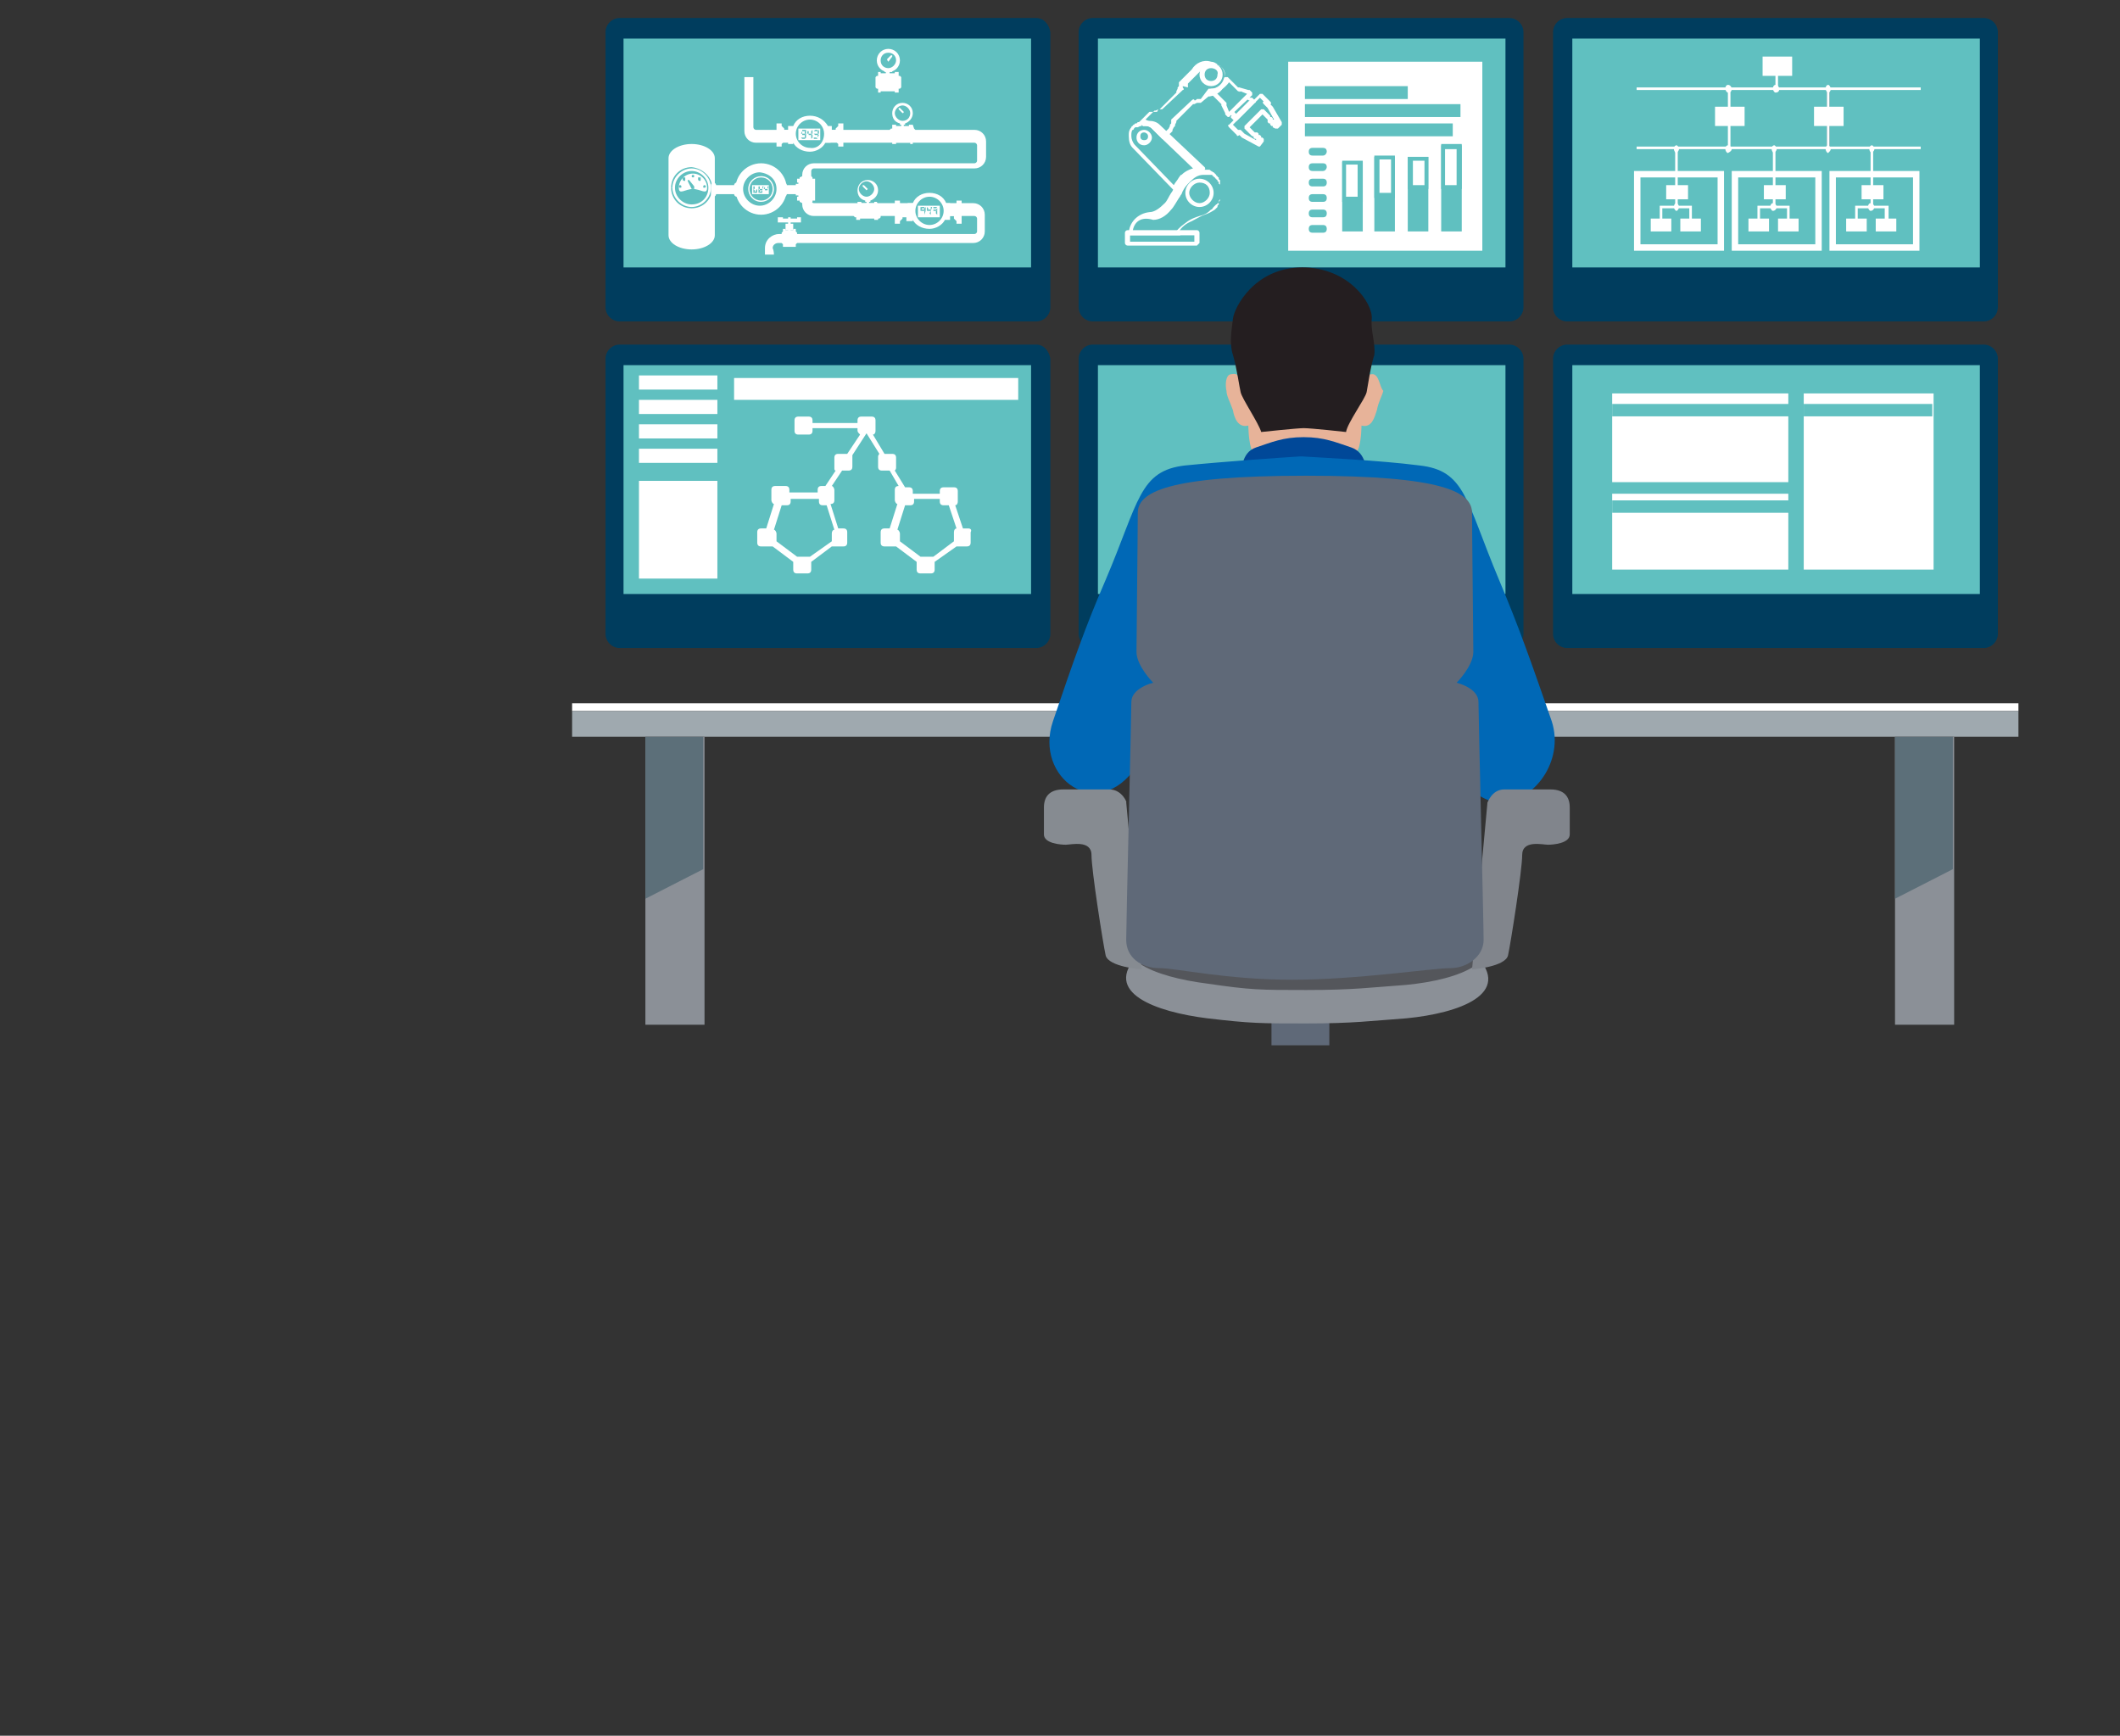 <?xml version="1.0" encoding="utf-8"?>
<!-- Generator: Adobe Illustrator 23.1.0, SVG Export Plug-In . SVG Version: 6.00 Build 0)  -->
<svg version="1.1" id="圖層_1" xmlns="http://www.w3.org/2000/svg" xmlns:xlink="http://www.w3.org/1999/xlink" x="0px" y="0px"
	 viewBox="0 0 164.9 135" style="enable-background:new 0 0 164.9 135;" xml:space="preserve">
<rect x="0" y="0" width="164.9" height="135" fill="#333333" stroke="none"/>
<style type="text/css">
	.st0{fill:#FFFFFF;}
	.st1{fill:#9FA9AF;}
	.st2{fill:#003D5E;}
	.st3{fill:#60C0C0;}
	.st4{fill:#152430;}
	.st5{fill:none;stroke:#60C0C0;stroke-width:0.964;stroke-miterlimit:10;}
	.st6{fill:#3E596A;}
	.st7{fill:#8B9097;}
	.st8{fill:#5C6F79;}
	.st9{fill:none;stroke:#ECECED;stroke-width:1.512;stroke-linecap:round;stroke-miterlimit:10;}
	.st10{fill:#5F6978;}
	.st11{fill:#E7B399;}
	.st12{fill:#241E20;}
	.st13{fill:#004898;}
	.st14{fill:#0068B6;}
	.st15{fill:#54565B;}
	.st16{fill:#868B91;}
	.st17{fill:#81858C;}
</style>
<g>
	<polyline class="st0" points="44.5,55.3 157,55.3 157,54.7 44.5,54.7 	"/>
	<polyline class="st1" points="44.5,57.3 157,57.3 157,55.3 44.5,55.3 	"/>
	<g>
		<g>
			<g>
				<g>
					<g>
						<path class="st2" d="M117.4,26.8H85c-0.6,0-1.1,0.5-1.1,1.1v21.4c0,0.6,0.5,1.1,1.1,1.1h32.4c0.6,0,1.1-0.5,1.1-1.1V27.9
							C118.5,27.3,118,26.8,117.4,26.8z"/>
					</g>
					<rect x="85.4" y="28.4" class="st3" width="31.7" height="17.8"/>
					<path class="st2" d="M107.1,54c-0.3-0.2-1.7-0.8-2.1-1.4c-0.4-0.6-0.4-2.3-0.4-2.3h-3.3h-3.3c0,0-0.1,1.7-0.4,2.3
						c-0.4,0.6-1.8,1.2-2.1,1.4c-0.3,0.2-0.2,0.6,0.4,0.6c0.7,0,5.4,0,5.4,0s4.7,0,5.4,0C107.3,54.6,107.4,54.2,107.1,54z"/>
				</g>
			</g>
		</g>
		<polygon class="st4" points="97.8,51.4 104.7,51.4 104.6,50.3 97.9,50.3 		"/>
	</g>
	<g>
		<g>
			<g>
				<g>
					<g>
						<path class="st2" d="M80.6,26.8H48.2c-0.6,0-1.1,0.5-1.1,1.1v21.4c0,0.6,0.5,1.1,1.1,1.1h32.4c0.6,0,1.1-0.5,1.1-1.1V27.9
							C81.6,27.3,81.2,26.8,80.6,26.8z"/>
					</g>
					<rect x="48.5" y="28.4" class="st3" width="31.7" height="17.8"/>
				</g>
			</g>
			<rect x="57.1" y="29.4" class="st0" width="22.1" height="1.7"/>
			<g>
				<rect x="49.7" y="29.2" class="st0" width="6.1" height="1.1"/>
				<rect x="49.7" y="31.1" class="st0" width="6.1" height="1.1"/>
				<rect x="49.7" y="33" class="st0" width="6.1" height="1.1"/>
				<rect x="49.7" y="34.9" class="st0" width="6.1" height="1.1"/>
				<rect x="49.7" y="37.4" class="st0" width="6.1" height="7.6"/>
			</g>
			<path class="st0" d="M75.3,41.1h-0.4l-0.6-1.8c0.1,0,0.2-0.1,0.2-0.3v-0.8c0-0.2-0.1-0.3-0.3-0.3h-0.8c-0.2,0-0.3,0.1-0.3,0.3
				v0.2H71v-0.2c0-0.2-0.1-0.3-0.3-0.3h-0.3l-0.8-1.3c0,0,0.1-0.1,0.1-0.2v-0.8c0-0.2-0.1-0.3-0.3-0.3h-0.6l-0.9-1.5
				c0.1,0,0.2-0.1,0.2-0.3v-0.8c0-0.2-0.1-0.3-0.3-0.3H67c-0.2,0-0.3,0.1-0.3,0.3v0.2h-3.5v-0.2c0-0.2-0.1-0.3-0.3-0.3h-0.8
				c-0.2,0-0.3,0.1-0.3,0.3v0.8c0,0.2,0.1,0.3,0.3,0.3h0.8c0.2,0,0.3-0.1,0.3-0.3v-0.2h3.5v0.2c0,0.1,0.1,0.2,0.2,0.3l-1,1.5h-0.7
				c-0.2,0-0.3,0.1-0.3,0.3v0.8c0,0.1,0,0.2,0.1,0.2l-0.8,1.2h-0.3c-0.2,0-0.3,0.1-0.3,0.3v0.2h-2.2v-0.2c0-0.2-0.1-0.3-0.3-0.3
				h-0.8c-0.2,0-0.3,0.1-0.3,0.3v0.8c0,0.1,0.1,0.3,0.2,0.3l-0.6,1.9h-0.4c-0.2,0-0.3,0.1-0.3,0.3v0.8c0,0.2,0.1,0.3,0.3,0.3h0.8
				c0,0,0.1,0,0.1,0l1.6,1.2v0.6c0,0.2,0.1,0.3,0.3,0.3h0.8c0.2,0,0.3-0.1,0.3-0.3v-0.6l1.6-1.2c0,0,0.1,0,0.1,0h0.8
				c0.2,0,0.3-0.1,0.3-0.3v-0.8c0-0.2-0.1-0.3-0.3-0.3h-0.4l-0.6-1.9h0c0.2,0,0.3-0.1,0.3-0.3v-0.8c0-0.1-0.1-0.3-0.2-0.3l0.8-1.2
				h0.5c0.2,0,0.3-0.1,0.3-0.3v-0.8c0,0,0,0,0-0.1l1.1-1.7l1,1.6c0,0-0.1,0.1-0.1,0.2v0.8c0,0.2,0.1,0.3,0.3,0.3h0.6l0.7,1.2h0
				c-0.2,0-0.3,0.1-0.3,0.3v0.8c0,0.1,0.1,0.3,0.2,0.3l-0.6,1.9h-0.4c-0.2,0-0.3,0.1-0.3,0.3v0.8c0,0.2,0.1,0.3,0.3,0.3h0.8
				c0,0,0.1,0,0.1,0l1.6,1.2v0.6c0,0.2,0.1,0.3,0.3,0.3h0.8c0.2,0,0.3-0.1,0.3-0.3v-0.6l1.7-1.2c0,0,0,0,0,0h0.8
				c0.2,0,0.3-0.1,0.3-0.3v-0.8C75.6,41.2,75.5,41.1,75.3,41.1z M64.9,41.2c-0.1,0-0.2,0.1-0.2,0.3v0.6L63,43.3c0,0-0.1,0-0.1,0
				h-0.8c0,0-0.1,0-0.1,0l-1.6-1.2v-0.6c0-0.1-0.1-0.3-0.2-0.3l0.6-1.9h0.4c0.2,0,0.3-0.1,0.3-0.3v-0.2h2.2v0.2
				c0,0.2,0.1,0.3,0.3,0.3h0.3L64.9,41.2z M73.1,38.8v0.2c0,0.2,0.1,0.3,0.3,0.3h0.4l0.6,1.8c-0.1,0-0.2,0.1-0.2,0.3v0.7l-1.6,1.2
				c0,0-0.1,0-0.1,0h-0.8c0,0-0.1,0-0.1,0l-1.6-1.2v-0.6c0-0.1-0.1-0.3-0.2-0.3l0.6-1.9h0.4c0.2,0,0.3-0.1,0.3-0.3v-0.2H73.1z"/>
		</g>
	</g>
	<g>
		<g>
			<g>
				<g>
					<g>
						<path class="st2" d="M80.6,1.4H48.2c-0.6,0-1.1,0.5-1.1,1.1v21.4c0,0.6,0.5,1.1,1.1,1.1h32.4c0.6,0,1.1-0.5,1.1-1.1V2.5
							C81.6,1.9,81.2,1.4,80.6,1.4z"/>
					</g>
					<rect x="48.5" y="3" class="st3" width="31.7" height="17.8"/>
				</g>
			</g>
		</g>
		<g>
			<path class="st0" d="M60.2,19.8l-0.7,0c0,0,0-0.4,0-0.5c0-0.7,0.6-1.1,1.1-1.1h15.2c0.1,0,0.2-0.1,0.2-0.2V17
				c0-0.1-0.1-0.2-0.2-0.2H63.3c-0.5,0-0.9-0.4-0.9-0.9v-2.3c0-0.5,0.4-0.9,0.9-0.9h12.5c0.1,0,0.2-0.1,0.2-0.2v-1.2
				c0-0.1-0.1-0.2-0.2-0.2h-17c-0.5,0-0.9-0.4-0.9-0.9V6h0.7v3.9c0,0.1,0.1,0.2,0.2,0.2h17c0.5,0,0.9,0.4,0.9,0.9v1.2
				c0,0.5-0.4,0.9-0.9,0.9H63.3c-0.1,0-0.2,0.1-0.2,0.2v2.3c0,0.1,0.1,0.2,0.2,0.2h12.4c0.5,0,0.9,0.4,0.9,0.9V18
				c0,0.5-0.4,0.9-0.9,0.9H60.5c-0.1,0-0.4,0.1-0.4,0.4C60.2,19.5,60.2,19.8,60.2,19.8z"/>
			<polygon class="st0" points="62.2,13.8 62.2,13.9 62,13.9 62,14.2 62.1,14.2 62.1,15.3 62,15.3 62,15.6 62.2,15.6 62.2,15.7 
				62.4,15.8 63.1,15.8 63.2,15.7 63.2,15.6 63.4,15.6 63.4,15.3 63.4,15.3 63.4,14.2 63.4,14.2 63.4,13.9 63.2,13.9 63.2,13.8 
				63.1,13.7 62.4,13.7 			"/>
			<rect x="55.3" y="14.4" class="st0" width="6.8" height="0.7"/>
			<path class="st0" d="M59.2,16.7c-1.1,0-2-0.9-2-2s0.9-2,2-2c1.1,0,2,0.9,2,2S60.3,16.7,59.2,16.7z"/>
			<g>
				<polygon class="st0" points="61.9,18 61.9,18 61.9,17.8 61.7,17.8 61.7,17.9 61.1,17.9 61.1,17.8 60.9,17.8 60.9,18 60.9,18 
					60.8,18.1 60.8,18.9 60.9,19 60.9,19 60.9,19.2 61.1,19.2 61.1,19.2 61.7,19.2 61.7,19.2 61.9,19.2 61.9,19 61.9,19 62,18.9 
					62,18.1 				"/>
				<polygon class="st0" points="62,16.9 62,17 61.5,17 61.5,16.9 61.3,16.9 61.3,17 60.9,17 60.9,16.9 60.5,16.9 60.5,17.3 
					60.9,17.3 60.9,17.3 61.3,17.3 61.3,17.4 61.1,17.4 61.1,17.9 61.3,17.9 61.3,18.5 61.5,18.5 61.5,17.9 61.7,17.9 61.7,17.4 
					61.5,17.4 61.5,17.3 62,17.3 62,17.3 62.3,17.3 62.3,16.9 				"/>
			</g>
			<path class="st0" d="M68.3,15.9L68.3,15.9l-0.1-0.2H68v0.1h-0.4v-0.1h0.1v-0.1c0.3-0.1,0.6-0.4,0.6-0.8c0-0.5-0.4-0.8-0.8-0.8
				c-0.5,0-0.8,0.4-0.8,0.8c0,0.4,0.2,0.7,0.6,0.8v0.1h0.1v0.1h-0.4v-0.1h-0.3v0.2h-0.1L66.4,16v0.8l0.1,0.1h0.1v0.2h0.3v-0.1H68
				v0.1h0.3V17h0.1l0.1-0.1V16L68.3,15.9z"/>
			<g>
				<path class="st3" d="M68,14.7c0-0.3-0.3-0.6-0.6-0.6c-0.3,0-0.6,0.3-0.6,0.6c0,0.3,0.3,0.6,0.6,0.6C67.7,15.3,68,15,68,14.7z"/>
			</g>
			<rect x="61.9" y="14.3" class="st0" width="0.4" height="0.9"/>
			<g>
				<g>
					<path class="st0" d="M65.2,9.6v0.2L65,10v0.1h-0.3V9.8h-0.3C64.1,9.3,63.6,9,63,9s-1.1,0.3-1.3,0.8h-0.4v0.3H61V10l-0.2-0.2
						V9.6h-0.4v1.8h0.4v-0.2L61,11v-0.1h0.3v0.3h0.4v-0.1c0.2,0.4,0.7,0.7,1.3,0.7c0.5,0,1-0.3,1.2-0.7v0h0.4v-0.3H65V11l0.2,0.2
						v0.2h0.4V9.6H65.2z"/>
					<path class="st3" d="M64.1,10.4c0-0.6-0.5-1.1-1.1-1.1c-0.6,0-1.1,0.5-1.1,1.1c0,0.6,0.5,1.1,1.1,1.1
						C63.6,11.6,64.1,11.1,64.1,10.4z"/>
					<rect x="62.1" y="10" class="st0" width="1.7" height="0.9"/>
					<g>
						<polygon class="st3" points="62.4,10.7 62.3,10.7 62.4,10.8 62.6,10.8 62.6,10.7 						"/>
						<polygon class="st3" points="62.6,10.5 62.6,10.7 62.6,10.8 62.7,10.7 62.7,10.5 62.7,10.4 						"/>
						<polygon class="st3" points="62.6,10.2 62.7,10.1 62.4,10.1 62.4,10.2 62.4,10.2 						"/>
						<polygon class="st3" points="62.4,10.4 62.4,10.5 62.6,10.5 62.7,10.4 62.6,10.4 62.4,10.4 						"/>
						<polygon class="st3" points="62.4,10.4 62.4,10.2 62.4,10.2 62.3,10.4 62.4,10.4 						"/>
						<polygon class="st3" points="62.6,10.2 62.6,10.4 62.7,10.4 62.7,10.4 62.7,10.2 62.7,10.1 						"/>
						<polygon class="st3" points="62.9,10.4 62.9,10.2 62.8,10.2 62.8,10.4 62.9,10.4 						"/>
						<polygon class="st3" points="62.9,10.4 62.9,10.5 63.1,10.5 63.1,10.4 63.1,10.4 62.9,10.4 						"/>
						<polygon class="st3" points="63.1,10.2 63.1,10.4 63.1,10.4 63.2,10.4 63.2,10.2 63.2,10.1 						"/>
						<polygon class="st3" points="63.1,10.5 63.1,10.7 63.1,10.8 63.2,10.7 63.2,10.5 63.1,10.4 						"/>
						<polygon class="st3" points="63.3,10.4 63.4,10.5 63.6,10.5 63.6,10.4 63.6,10.4 63.4,10.4 						"/>
						<polygon class="st3" points="63.3,10.7 63.3,10.7 63.3,10.8 63.6,10.8 63.5,10.7 						"/>
						<polygon class="st3" points="63.6,10.2 63.6,10.1 63.4,10.1 63.3,10.2 63.4,10.2 						"/>
						<polygon class="st3" points="63.6,10.2 63.6,10.4 63.6,10.4 63.7,10.4 63.7,10.2 63.7,10.1 						"/>
						<polygon class="st3" points="63.6,10.5 63.6,10.7 63.6,10.8 63.6,10.7 63.7,10.5 63.6,10.4 						"/>
						<path class="st0" d="M74.4,15.6v0.2L74.2,16v0.1h-0.3v-0.3h-0.3c-0.2-0.5-0.7-0.8-1.3-0.8c-0.6,0-1.1,0.3-1.3,0.8h-0.4v0.3
							h-0.3V16L70,15.8v-0.2h-0.4v1.8H70v-0.2l0.2-0.2v-0.1h0.3v0.3H71v-0.1c0.2,0.4,0.7,0.7,1.3,0.7c0.5,0,1-0.3,1.2-0.7v0h0.4
							v-0.3h0.3V17l0.2,0.2v0.2h0.4v-1.8H74.4z"/>
						<path class="st3" d="M73.4,16.4c0-0.6-0.5-1.1-1.1-1.1c-0.6,0-1.1,0.5-1.1,1.1c0,0.6,0.5,1.1,1.1,1.1
							C72.9,17.5,73.4,17,73.4,16.4z"/>
						<rect x="71.4" y="16" class="st0" width="1.7" height="0.9"/>
						<polygon class="st3" points="71.9,16.4 71.9,16.6 71.9,16.7 71.9,16.7 72,16.4 71.9,16.4 						"/>
						<polygon class="st3" points="71.9,16.2 71.9,16.1 71.7,16.1 71.6,16.1 71.7,16.2 						"/>
						<polygon class="st3" points="71.6,16.4 71.7,16.4 71.9,16.4 71.9,16.4 71.9,16.3 71.7,16.3 						"/>
						<polygon class="st3" points="71.7,16.3 71.7,16.2 71.6,16.1 71.6,16.4 71.6,16.4 						"/>
						<polygon class="st3" points="71.9,16.2 71.9,16.3 71.9,16.4 72,16.4 72,16.1 72,16.1 						"/>
						<polygon class="st3" points="72.2,16.3 72.2,16.2 72.1,16.1 72.1,16.4 72.1,16.4 						"/>
						<polygon class="st3" points="72.1,16.4 72.1,16.4 72.4,16.4 72.4,16.4 72.4,16.3 72.2,16.3 						"/>
						<polygon class="st3" points="72.4,16.2 72.4,16.3 72.4,16.4 72.4,16.4 72.5,16.1 72.4,16.1 						"/>
						<polygon class="st3" points="72.4,16.4 72.3,16.6 72.4,16.7 72.4,16.7 72.4,16.4 72.4,16.4 						"/>
						<polygon class="st3" points="72.6,16.4 72.6,16.4 72.8,16.4 72.9,16.4 72.8,16.3 72.6,16.3 						"/>
						<polygon class="st3" points="72.8,16.2 72.9,16.1 72.6,16.1 72.6,16.1 72.6,16.2 						"/>
						<polygon class="st3" points="72.9,16.2 72.8,16.3 72.9,16.4 72.9,16.4 72.9,16.1 72.9,16.1 						"/>
						<polygon class="st3" points="72.8,16.4 72.8,16.6 72.9,16.7 72.9,16.7 72.9,16.4 72.9,16.4 						"/>
					</g>
				</g>
			</g>
			<path class="st0" d="M52,12.3c0-0.6,0.8-1.1,1.8-1.1c1,0,1.8,0.5,1.8,1.1v6c0,0.6-0.8,1.1-1.8,1.1c-1,0-1.8-0.5-1.8-1.1V12.3z"/>
			<path class="st3" d="M53.8,16.2c-0.9,0-1.6-0.7-1.6-1.6h0.1c0,0.8,0.7,1.5,1.5,1.5c0.8,0,1.5-0.7,1.5-1.5h0.1
				C55.4,15.5,54.7,16.2,53.8,16.2z"/>
			<path class="st3" d="M55.4,14.6h-0.1c0-0.8-0.7-1.5-1.5-1.5c-0.8,0-1.5,0.7-1.5,1.5h-0.1c0-0.9,0.7-1.6,1.6-1.6
				C54.7,13.1,55.4,13.8,55.4,14.6z"/>
			<path class="st3" d="M55.1,14.6c0-0.7-0.6-1.3-1.3-1.3c-0.7,0-1.3,0.6-1.3,1.3c0,0.7,0.6,1.3,1.3,1.3
				C54.6,15.9,55.1,15.3,55.1,14.6z"/>
			<path class="st0" d="M55,14.6c0-0.6-0.5-1.1-1.1-1.1c-0.6,0-1.1,0.5-1.1,1.1c0,0.6,0.5,0.1,1.1,0.1C54.5,14.7,55,15.2,55,14.6z"
				/>
			<path class="st3" d="M54,13.7c0-0.1-0.1-0.1-0.1-0.1c-0.1,0-0.1,0.1-0.1,0.1c0,0.1,0.1,0.1,0.1,0.1C53.9,13.8,54,13.8,54,13.7z"
				/>
			<path class="st3" d="M54.5,14c0-0.1,0-0.1,0-0.2c-0.1,0-0.1,0-0.2,0c0,0.1,0,0.1,0,0.2C54.4,14.1,54.5,14.1,54.5,14z"/>
			<path class="st3" d="M54.8,14.6c0.1,0,0.1-0.1,0.1-0.1c0-0.1-0.1-0.1-0.1-0.1c-0.1,0-0.1,0.1-0.1,0.1
				C54.7,14.6,54.7,14.6,54.8,14.6z"/>
			<path class="st3" d="M53.1,14c0-0.1,0-0.1,0-0.2c0,0,0.1,0,0.2,0c0,0.1,0,0.1,0,0.2C53.3,14.1,53.2,14.1,53.1,14z"/>
			<path class="st3" d="M52.9,14.6c-0.1,0-0.1-0.1-0.1-0.1c0-0.1,0.1-0.1,0.1-0.1c0.1,0,0.1,0.1,0.1,0.1C53,14.6,53,14.6,52.9,14.6z
				"/>
			<g>
				<path class="st3" d="M54,14.5C54,14.5,54,14.5,54,14.5c0,0.1,0,0.2,0,0.2c-0.1,0-0.2,0-0.2,0c0,0,0,0,0,0l-0.3-0.6
					c0,0,0,0,0-0.1c0,0,0,0,0.1,0L54,14.5z"/>
			</g>
			<path class="st0" d="M55.7,15.1c0,0.1-0.1,0.2-0.2,0.2l0,0c-0.1,0-0.2-0.1-0.2-0.2v-0.7c0-0.1,0.1-0.2,0.2-0.2l0,0
				c0.1,0,0.2,0.1,0.2,0.2V15.1z"/>
			<path class="st0" d="M57.5,15.1c0,0.1-0.1,0.2-0.2,0.2l0,0c-0.1,0-0.2-0.1-0.2-0.2v-0.7c0-0.1,0.1-0.2,0.2-0.2l0,0
				c0.1,0,0.2,0.1,0.2,0.2V15.1z"/>
			<path class="st0" d="M61.2,15.1c0,0.1-0.1,0.2-0.2,0.2l0,0c-0.1,0-0.2-0.1-0.2-0.2v-0.7c0-0.1,0.1-0.2,0.2-0.2l0,0
				c0.1,0,0.2,0.1,0.2,0.2V15.1z"/>
			<path class="st0" d="M67.4,14.8C67.4,14.8,67.4,14.8,67.4,14.8l-0.3-0.3c0,0,0-0.1,0-0.1c0,0,0.1,0,0.1,0l0.3,0.3
				C67.5,14.7,67.5,14.7,67.4,14.8C67.5,14.8,67.4,14.8,67.4,14.8z"/>
			<path class="st0" d="M71.1,10L71.1,10L71,9.7h-0.3v0.1h-0.4V9.7h0.1V9.6c0.3-0.1,0.6-0.4,0.6-0.8c0-0.5-0.4-0.8-0.8-0.8
				c-0.5,0-0.8,0.4-0.8,0.8c0,0.4,0.2,0.7,0.6,0.8v0.1h0.1v0.1h-0.4V9.7h-0.3V10h-0.1l-0.1,0.1v0.8l0.1,0.1h0.1v0.2h0.3v-0.1h1.1
				v0.1H71V11h0.1l0.1-0.1v-0.8L71.1,10z"/>
			<g>
				<path class="st3" d="M70.8,8.8c0-0.3-0.3-0.6-0.6-0.6c-0.3,0-0.6,0.3-0.6,0.6c0,0.3,0.3,0.6,0.6,0.6C70.6,9.4,70.8,9.1,70.8,8.8
					z"/>
			</g>
			<path class="st0" d="M70.2,8.8C70.2,8.8,70.2,8.8,70.2,8.8l-0.3-0.3c0,0,0-0.1,0-0.1c0,0,0.1,0,0.1,0l0.3,0.3
				C70.3,8.7,70.3,8.8,70.2,8.8C70.3,8.8,70.3,8.8,70.2,8.8z"/>
			<polygon class="st0" points="70,5.9 69.9,5.9 69.9,5.6 69.6,5.6 69.6,5.7 69.2,5.7 69.2,5.6 69.4,5.6 69.4,5.2 68.8,5.2 
				68.8,5.6 68.9,5.6 68.9,5.7 68.5,5.7 68.5,5.6 68.3,5.6 68.3,5.9 68.2,5.9 68.1,6 68.1,6.8 68.2,6.9 68.3,6.9 68.3,7.2 68.5,7.2 
				68.5,7.1 69.6,7.1 69.6,7.2 69.9,7.2 69.9,6.9 70,6.9 70.1,6.8 70.1,6 			"/>
			<g>
				<path class="st0" d="M70,4.7c0-0.5-0.4-0.9-0.9-0.9c-0.5,0-0.9,0.4-0.9,0.9c0,0.5,0.4,0.9,0.9,0.9C69.6,5.6,70,5.2,70,4.7z"/>
			</g>
			<g>
				<path class="st3" d="M69.7,4.7c0-0.4-0.3-0.6-0.6-0.6c-0.4,0-0.6,0.3-0.6,0.6c0,0.4,0.3,0.6,0.6,0.6C69.4,5.3,69.7,5,69.7,4.7z"
					/>
			</g>
			<path class="st0" d="M69.1,4.8C69.1,4.8,69,4.8,69.1,4.8C69,4.7,69,4.6,69,4.6l0.3-0.3c0,0,0.1,0,0.1,0c0,0,0,0.1,0,0.1L69.1,4.8
				C69.1,4.8,69.1,4.8,69.1,4.8z"/>
			<path class="st3" d="M60.4,14.7c0,0.7-0.6,1.3-1.3,1.3c-0.7,0-1.3-0.6-1.3-1.3c0-0.7,0.6-1.3,1.3-1.3
				C59.9,13.5,60.4,14,60.4,14.7z"/>
			<path class="st0" d="M59.2,15.7c-0.6,0-1-0.5-1-1c0-0.6,0.5-1,1-1c0.6,0,1,0.5,1,1C60.2,15.3,59.7,15.7,59.2,15.7z M59.2,13.8
				c-0.5,0-0.9,0.4-0.9,0.9c0,0.5,0.4,0.9,0.9,0.9c0.5,0,0.9-0.4,0.9-0.9C60.1,14.2,59.7,13.8,59.2,13.8z"/>
			<rect x="58.5" y="14.4" class="st0" width="1.3" height="0.7"/>
			<g>
				<polygon class="st3" points="58.7,14.9 58.6,15 58.6,15 58.9,15 58.8,14.9 				"/>
				<polygon class="st3" points="58.8,14.8 58.8,14.9 58.9,15 58.9,15 58.9,14.8 58.9,14.7 				"/>
				<polygon class="st3" points="58.7,14.8 58.6,14.7 58.6,14.8 58.6,15 58.7,14.9 				"/>
				<polygon class="st3" points="58.9,14.5 58.9,14.5 58.7,14.5 58.6,14.5 58.7,14.5 				"/>
				<polygon class="st3" points="58.7,14.7 58.7,14.5 58.6,14.5 58.6,14.7 58.6,14.7 				"/>
				<polygon class="st3" points="58.9,14.5 58.9,14.7 58.9,14.7 58.9,14.7 58.9,14.5 58.9,14.5 				"/>
				<polygon class="st3" points="59.1,14.7 59.1,14.5 59,14.5 59,14.7 59,14.7 				"/>
				<polygon class="st3" points="59.1,14.8 59,14.7 59,14.8 59,15 59.1,14.9 				"/>
				<polygon class="st3" points="59.3,14.5 59.3,14.5 59.1,14.5 59,14.5 59.1,14.5 				"/>
				<polygon class="st3" points="59.1,14.7 59.1,14.8 59.3,14.8 59.3,14.7 59.3,14.7 59.1,14.7 				"/>
				<polygon class="st3" points="59.1,14.9 59,15 59,15 59.3,15 59.2,14.9 				"/>
				<polygon class="st3" points="59.3,14.5 59.3,14.7 59.3,14.7 59.3,14.7 59.4,14.5 59.3,14.5 				"/>
				<polygon class="st3" points="59.3,14.8 59.2,14.9 59.3,15 59.3,15 59.3,14.8 59.3,14.7 				"/>
				<polygon class="st3" points="59.5,14.7 59.5,14.8 59.7,14.8 59.7,14.7 59.7,14.7 59.5,14.7 				"/>
				<polygon class="st3" points="59.5,14.7 59.5,14.5 59.5,14.5 59.4,14.7 59.5,14.7 				"/>
				<polygon class="st3" points="59.7,14.5 59.7,14.7 59.7,14.7 59.7,14.7 59.8,14.5 59.7,14.5 				"/>
				<polygon class="st3" points="59.7,14.8 59.7,14.9 59.7,15 59.7,15 59.7,14.8 59.7,14.7 				"/>
			</g>
		</g>
	</g>
	<g>
		<g>
			<g>
				<g>
					<g>
						<path class="st2" d="M154.3,26.8h-32.4c-0.6,0-1.1,0.5-1.1,1.1v21.4c0,0.6,0.5,1.1,1.1,1.1h32.4c0.6,0,1.1-0.5,1.1-1.1V27.9
							C155.4,27.3,154.9,26.8,154.3,26.8z"/>
					</g>
					<rect x="122.3" y="28.4" class="st3" width="31.7" height="17.8"/>
				</g>
			</g>
		</g>
		<g>
			<rect x="125.4" y="38.4" class="st0" width="13.7" height="5.9"/>
			<rect x="125.4" y="30.6" class="st0" width="13.7" height="6.9"/>
			<line class="st5" x1="125.4" y1="31.9" x2="139.2" y2="31.9"/>
			<line class="st5" x1="125.4" y1="39.4" x2="139.2" y2="39.4"/>
			<rect x="140.3" y="30.6" class="st0" width="10.1" height="13.7"/>
			<line class="st5" x1="140.3" y1="31.9" x2="150.3" y2="31.9"/>
		</g>
	</g>
	<g>
		<g>
			<g>
				<g>
					<g>
						<path class="st2" d="M154.3,1.4h-32.4c-0.6,0-1.1,0.5-1.1,1.1v21.4c0,0.6,0.5,1.1,1.1,1.1h32.4c0.6,0,1.1-0.5,1.1-1.1V2.5
							C155.4,1.9,154.9,1.4,154.3,1.4z"/>
					</g>
					<rect x="122.3" y="3" class="st3" width="31.7" height="17.8"/>
				</g>
			</g>
		</g>
		<g>
			<g>
				<path class="st0" d="M134.1,19.5h-7v-6.2h7V19.5z M127.6,19h6v-5.2h-6V19z"/>
				<rect x="127.3" y="6.8" class="st0" width="22.1" height="0.2"/>
				<rect x="127.3" y="11.4" class="st0" width="22.1" height="0.2"/>
				<rect x="130.3" y="11.4" class="st0" width="0.2" height="4.7"/>
				<rect x="134.4" y="6.9" class="st0" width="0.2" height="4.5"/>
				<rect x="138.1" y="5.7" class="st0" width="0.2" height="1.3"/>
				<rect x="142.1" y="6.9" class="st6" width="0.2" height="4.5"/>
				<rect x="142.1" y="6.9" class="st0" width="0.2" height="4.5"/>
				<rect x="137.1" y="4.4" class="st0" width="2.3" height="1.5"/>
				<rect x="141.1" y="8.3" class="st0" width="2.3" height="1.5"/>
				<rect x="133.4" y="8.3" class="st0" width="2.3" height="1.5"/>
				<rect x="129.6" y="14.4" class="st0" width="1.7" height="1.1"/>
				<rect x="128.4" y="17" class="st0" width="1.6" height="1"/>
				<rect x="130.7" y="17" class="st0" width="1.6" height="1"/>
				<polygon class="st0" points="131.6,17.1 131.4,17.1 131.4,16.2 129.3,16.2 129.3,17.1 129.1,17.1 129.1,16 131.6,16 				"/>
				<path class="st0" d="M141.7,19.5h-7v-6.2h7V19.5z M135.2,19h6v-5.2h-6V19z"/>
				<rect x="137.9" y="11.4" class="st0" width="0.2" height="4.7"/>
				<rect x="137.2" y="14.4" class="st0" width="1.7" height="1.1"/>
				<rect x="136" y="17" class="st0" width="1.6" height="1"/>
				<rect x="138.3" y="17" class="st0" width="1.6" height="1"/>
				<polygon class="st0" points="139.2,17.1 139,17.1 139,16.2 136.9,16.2 136.9,17.1 136.7,17.1 136.7,16 139.2,16 				"/>
				<path class="st0" d="M149.3,19.5h-7v-6.2h7V19.5z M142.8,19h6v-5.2h-6V19z"/>
				<rect x="145.5" y="11.4" class="st0" width="0.2" height="4.7"/>
				<rect x="144.8" y="14.4" class="st0" width="1.7" height="1.1"/>
				<rect x="143.6" y="17" class="st0" width="1.6" height="1"/>
				<rect x="145.9" y="17" class="st0" width="1.6" height="1"/>
				<polygon class="st0" points="146.9,17.1 146.6,17.1 146.6,16.2 144.5,16.2 144.5,17.1 144.3,17.1 144.3,16 146.9,16 				"/>
				<path class="st0" d="M138.4,6.9c0-0.1-0.1-0.3-0.3-0.3c-0.1,0-0.2,0.1-0.2,0.3c0,0.1,0.1,0.3,0.2,0.3
					C138.3,7.2,138.4,7.1,138.4,6.9z"/>
				<path class="st0" d="M134.7,6.9c0-0.1-0.1-0.3-0.3-0.3c-0.1,0-0.2,0.1-0.2,0.3c0,0.1,0.1,0.3,0.2,0.3
					C134.6,7.2,134.7,7.1,134.7,6.9z"/>
				<path class="st0" d="M134.7,11.6c0-0.1-0.1-0.3-0.3-0.3c-0.1,0-0.2,0.1-0.2,0.3c0,0.1,0.1,0.3,0.2,0.3
					C134.6,11.8,134.7,11.7,134.7,11.6z"/>
				<path class="st0" d="M142.4,11.6c0-0.1-0.1-0.3-0.2-0.3c-0.1,0-0.2,0.1-0.2,0.3c0,0.1,0.1,0.3,0.2,0.3
					C142.3,11.8,142.4,11.7,142.4,11.6z"/>
				<path class="st0" d="M142.4,6.9c0-0.1-0.1-0.3-0.2-0.3c-0.1,0-0.2,0.1-0.2,0.3c0,0.1,0.1,0.3,0.2,0.3
					C142.3,7.2,142.4,7.1,142.4,6.9z"/>
				<path class="st0" d="M145.8,11.6c0-0.1-0.1-0.3-0.2-0.3c-0.1,0-0.2,0.1-0.2,0.3c0,0.1,0.1,0.3,0.2,0.3
					C145.7,11.8,145.8,11.7,145.8,11.6z"/>
				<path class="st0" d="M138.2,11.6c0-0.1-0.1-0.3-0.2-0.3c-0.1,0-0.2,0.1-0.2,0.3c0,0.1,0.1,0.3,0.2,0.3
					C138.1,11.8,138.2,11.7,138.2,11.6z"/>
				<path class="st0" d="M130.6,11.6c0-0.1-0.1-0.3-0.2-0.3c-0.1,0-0.2,0.1-0.2,0.3c0,0.1,0.1,0.3,0.2,0.3
					C130.5,11.8,130.6,11.7,130.6,11.6z"/>
				<path class="st0" d="M130.6,16.1c0-0.1-0.1-0.3-0.2-0.3c-0.1,0-0.2,0.1-0.2,0.3c0,0.1,0.1,0.3,0.2,0.3
					C130.5,16.4,130.6,16.2,130.6,16.1z"/>
				<path class="st0" d="M138.2,16.1c0-0.1-0.1-0.3-0.3-0.3c-0.1,0-0.2,0.1-0.2,0.3c0,0.1,0.1,0.3,0.2,0.3
					C138.1,16.4,138.2,16.2,138.2,16.1z"/>
				<path class="st0" d="M145.8,16.1c0-0.1-0.1-0.3-0.3-0.3c-0.1,0-0.2,0.1-0.2,0.3c0,0.1,0.1,0.3,0.2,0.3
					C145.7,16.4,145.8,16.2,145.8,16.1z"/>
			</g>
		</g>
	</g>
	<g>
		<g>
			<g>
				<g>
					<g>
						<path class="st2" d="M117.4,1.4H85c-0.6,0-1.1,0.5-1.1,1.1v21.4c0,0.6,0.5,1.1,1.1,1.1h32.4c0.6,0,1.1-0.5,1.1-1.1V2.5
							C118.5,1.9,118,1.4,117.4,1.4z"/>
					</g>
					<rect x="85.4" y="3" class="st3" width="31.7" height="17.8"/>
				</g>
			</g>
		</g>
		<g>
			<g>
				<rect x="100.2" y="4.8" class="st0" width="15.1" height="14.7"/>
				<g>
					<g>
						<rect x="104.5" y="12.7" class="st3" width="1.3" height="5.2"/>
						<path class="st3" d="M106,18h-1.6v-5.5h1.6V18z M104.7,17.7h0.9v-4.9h-0.9V17.7z"/>
					</g>
					<g>
						<rect x="107.1" y="12.3" class="st3" width="1.3" height="5.6"/>
						<path class="st3" d="M108.5,18h-1.6v-5.9h1.6V18z M107.3,17.7h0.9v-5.3h-0.9V17.7z"/>
					</g>
					<g>
						<rect x="109.7" y="12.4" class="st3" width="1.3" height="5.5"/>
						<path class="st3" d="M111.1,18h-1.6v-5.8h1.6V18z M109.9,17.7h0.9v-5.2h-0.9V17.7z"/>
					</g>
					<g>
						<rect x="112.3" y="11.5" class="st3" width="1.3" height="6.4"/>
						<path class="st3" d="M113.7,18h-1.6v-6.8h1.6V18z M112.4,17.7h0.9v-6.1h-0.9V17.7z"/>
					</g>
					<g>
						<rect x="104.5" y="12.7" class="st0" width="1.3" height="2.8"/>
						<path class="st3" d="M106,15.7h-1.6v-3.1h1.6V15.7z M104.7,15.3h0.9v-2.5h-0.9V15.3z"/>
					</g>
					<g>
						<rect x="109.7" y="12.4" class="st0" width="1.3" height="2.2"/>
						<path class="st3" d="M111.1,14.7h-1.6v-2.5h1.6V14.7z M109.9,14.4h0.9v-1.9h-0.9V14.4z"/>
					</g>
					<g>
						<rect x="107.1" y="12.3" class="st0" width="1.3" height="2.9"/>
						<path class="st3" d="M108.5,15.4h-1.6v-3.2h1.6V15.4z M107.3,15h0.9v-2.6h-0.9V15z"/>
					</g>
					<g>
						<rect x="112.3" y="11.5" class="st0" width="1.3" height="3.1"/>
						<path class="st3" d="M113.7,14.7h-1.6v-3.4h1.6V14.7z M112.4,14.4h0.9v-2.8h-0.9V14.4z"/>
					</g>
					<g>
						<path class="st3" d="M102.9,18.1h-0.8c-0.2,0-0.3-0.1-0.3-0.3c0-0.2,0.1-0.3,0.3-0.3h0.8c0.2,0,0.3,0.1,0.3,0.3
							C103.2,18,103.1,18.1,102.9,18.1z"/>
						<path class="st3" d="M102.9,16.9h-0.8c-0.2,0-0.3-0.1-0.3-0.3s0.1-0.3,0.3-0.3h0.8c0.2,0,0.3,0.1,0.3,0.3
							S103.1,16.9,102.9,16.9z"/>
						<path class="st3" d="M102.9,15.7h-0.8c-0.2,0-0.3-0.1-0.3-0.3c0-0.2,0.1-0.3,0.3-0.3h0.8c0.2,0,0.3,0.1,0.3,0.3
							C103.2,15.6,103.1,15.7,102.9,15.7z"/>
						<path class="st3" d="M102.9,14.5h-0.8c-0.2,0-0.3-0.1-0.3-0.3s0.1-0.3,0.3-0.3h0.8c0.2,0,0.3,0.1,0.3,0.3
							S103.1,14.5,102.9,14.5z"/>
						<path class="st3" d="M102.9,13.3h-0.8c-0.2,0-0.3-0.1-0.3-0.3c0-0.2,0.1-0.3,0.3-0.3h0.8c0.2,0,0.3,0.1,0.3,0.3
							C103.2,13.1,103.1,13.3,102.9,13.3z"/>
						<path class="st3" d="M102.9,12.1h-0.8c-0.2,0-0.3-0.1-0.3-0.3c0-0.2,0.1-0.3,0.3-0.3h0.8c0.2,0,0.3,0.1,0.3,0.3
							C103.2,11.9,103.1,12.1,102.9,12.1z"/>
					</g>
				</g>
				<rect x="101.5" y="6.7" class="st3" width="8" height="1"/>
				<rect x="101.5" y="8.1" class="st3" width="12.1" height="1"/>
				<rect x="101.5" y="9.6" class="st3" width="11.5" height="1"/>
			</g>
			<g>
				<path class="st0" d="M93.3,16.1c-0.6,0-1.1-0.5-1.1-1.1c0-0.6,0.5-1.1,1.1-1.1c0.6,0,1.1,0.5,1.1,1.1
					C94.4,15.6,93.9,16.1,93.3,16.1z M93.3,14.2c-0.4,0-0.8,0.4-0.8,0.8c0,0.4,0.4,0.8,0.8,0.8c0.4,0,0.8-0.4,0.8-0.8
					C94.1,14.5,93.8,14.2,93.3,14.2z"/>
				<path class="st0" d="M94.2,6.7c-0.5,0-0.9-0.4-0.9-0.9c0-0.5,0.4-0.9,0.9-0.9c0.5,0,0.9,0.4,0.9,0.9C95.1,6.3,94.7,6.7,94.2,6.7
					z M94.2,5.3c-0.3,0-0.5,0.2-0.5,0.5c0,0.3,0.2,0.5,0.5,0.5c0.3,0,0.5-0.2,0.5-0.5C94.8,5.5,94.5,5.3,94.2,5.3z"/>
				<path class="st0" d="M89,11.3c-0.4,0-0.6-0.3-0.6-0.6c0-0.4,0.3-0.6,0.6-0.6s0.6,0.3,0.6,0.6C89.6,11,89.3,11.3,89,11.3z
					 M89,10.3c-0.2,0-0.3,0.1-0.3,0.3c0,0.2,0.1,0.3,0.3,0.3c0.2,0,0.3-0.1,0.3-0.3C89.3,10.4,89.1,10.3,89,10.3z"/>
				<path class="st0" d="M96.1,9.4C96.1,9.4,96.1,9.4,96.1,9.4c0,0-0.1,0-0.1,0l-0.2-0.2c-0.1-0.1-0.1-0.1,0-0.2l-0.1-0.1
					c-0.1-0.1-0.1-0.2,0-0.2l1.2-1.2c0,0,0.1,0,0.1,0c0,0,0.1,0,0.1,0l0.1,0.1c0,0,0.1,0,0.1,0c0,0,0,0,0,0c0,0,0.1,0,0.1,0l0.2,0.2
					c0.1,0.1,0.1,0.2,0,0.2l-1.4,1.4C96.2,9.4,96.2,9.4,96.1,9.4z M96,8.7l0.1,0.1c0,0,0.1,0.1,0,0.1l1.1-1.1c0,0,0,0,0,0
					c0,0-0.1,0-0.1,0L97,7.7L96,8.7z"/>
				<g>
					<path class="st0" d="M93.1,19.1h-5.4c-0.1,0-0.2-0.1-0.2-0.2v-0.8c0-0.1,0.1-0.2,0.2-0.2h5.4c0.1,0,0.2,0.1,0.2,0.2v0.8
						C93.2,19,93.1,19.1,93.1,19.1z M87.9,18.8h5v-0.5h-5V18.8z"/>
					<path class="st0" d="M91.8,18.3h-3.9c0,0-0.1,0-0.1,0c0,0,0-0.1,0-0.1c0-0.9,0.7-1.6,1.6-1.7c0.4,0,0.8-0.3,1.2-0.7
						c0.2-0.2,0.3-0.5,0.5-0.8c0.1-0.1,0.1-0.2,0.2-0.3c0.1-0.2,0.3-0.5,0.5-0.8c0.1-0.1,0.1-0.2,0.2-0.2c0,0,0,0,0,0l0,0
						c0.3-0.3,0.7-0.5,1.2-0.5c0.1,0,0.2,0,0.4,0c0.1,0,0.1,0,0.2,0c0,0,0,0,0,0c0.1,0,0.1,0,0.2,0c0.1,0,0.1,0,0.2,0.1
						c0.1,0,0.1,0.1,0.2,0.1l0,0c0,0,0.1,0.1,0.1,0.1l0,0c0,0,0.1,0.1,0.1,0.1c0,0,0,0,0,0l0,0c0,0,0,0,0,0l0,0c0,0,0,0,0,0l0,0
						c0,0,0,0,0,0l0,0c0,0,0,0,0,0l0,0c0,0,0,0,0,0l0,0c0,0,0,0.1,0.1,0.1c0,0,0,0.1,0.1,0.1l0,0.1c0,0,0,0.1,0.1,0.1l0,0.1
						c0,0,0,0.1,0,0.1l0,0.1c0,0,0,0.1,0,0.1l0,0.1c0,0,0,0.1,0,0.1c0,0,0,0.1,0,0.1c0,0.1,0,0.1,0,0.2c0,0.1,0,0.1,0,0.2l0,0.1
						c0,0,0,0.1,0,0.1c0,0.1,0,0.1,0,0.2c0,0.1,0,0.1-0.1,0.2c0,0.1,0,0.1-0.1,0.1c0,0,0,0.1-0.1,0.1l0,0c0,0-0.1,0.1-0.1,0.1
						c0,0,0,0,0,0l-0.1,0.1c-0.1,0.1-0.1,0.2-0.2,0.2l0,0c0,0,0,0,0,0c-0.3,0.3-0.5,0.4-0.9,0.5c-0.3,0.1-0.6,0.2-0.9,0.4
						c-0.4,0.3-0.7,0.5-0.9,0.8C91.9,18.3,91.8,18.3,91.8,18.3z M88.1,18h3.6c0.2-0.3,0.5-0.6,1-0.8c0.4-0.2,0.7-0.4,1-0.5
						c0.3-0.1,0.5-0.2,0.8-0.4l0,0c0,0,0,0,0,0c0.1-0.1,0.1-0.1,0.2-0.2l0-0.1c0,0,0,0,0,0c0,0,0.1-0.1,0.1-0.1l0,0c0,0,0-0.1,0-0.1
						c0,0,0-0.1,0-0.1c0-0.1,0-0.1,0.1-0.2c0-0.1,0-0.1,0-0.2c0,0,0-0.1,0-0.1l0-0.1c0-0.1,0-0.1,0-0.2c0-0.1,0-0.1,0-0.2
						c0,0,0,0,0,0l0,0c0,0,0,0,0,0c0,0,0-0.1,0-0.1l0,0c0-0.1,0-0.1,0-0.1l0,0c0-0.1,0-0.1,0-0.1l0,0c0,0,0-0.1-0.1-0.1l0-0.1
						c0,0,0-0.1-0.1-0.1l0,0c0,0,0,0,0,0v0l0,0l0,0c0,0,0,0,0-0.1l0,0l0.1-0.1c0,0,0,0,0,0c0,0,0,0,0,0l-0.1,0.1l0,0l0,0
						c0,0,0,0,0,0l0,0l0,0c0,0,0,0,0,0l0,0l0,0c0,0,0,0,0,0l0,0l0,0c0,0,0,0,0,0l0,0c0,0-0.1,0-0.1-0.1l0,0c0,0-0.1,0-0.1-0.1
						c0,0,0,0,0,0c0,0-0.1,0-0.1-0.1c-0.1,0-0.1,0-0.1-0.1c-0.1,0-0.1,0-0.2,0c-0.1,0-0.1,0-0.2,0c-0.2,0-0.2,0-0.3,0
						c-0.4,0-0.7,0.2-1,0.5c0,0,0,0,0,0c-0.1,0.1-0.1,0.1-0.2,0.2c-0.2,0.2-0.4,0.5-0.5,0.8c-0.1,0.1-0.1,0.2-0.2,0.3
						c-0.2,0.3-0.4,0.7-0.6,0.9c-0.4,0.5-0.9,0.8-1.4,0.8C88.7,16.8,88.2,17.3,88.1,18z M94.5,16.3L94.5,16.3L94.5,16.3z"/>
					<path class="st0" d="M95.6,9.1c0,0-0.1,0-0.1,0l-0.2-0.2c0,0,0,0,0-0.1L95,8.2c0,0,0-0.1,0-0.1l-0.9-0.9c0,0-0.1-0.1,0-0.2
						c0-0.1,0.1-0.1,0.1-0.1c0.5,0,0.9-0.4,1-0.8c0-0.1,0.1-0.1,0.1-0.1c0.1,0,0.1,0,0.2,0l0.8,0.8c0,0,0.1,0,0.1,0L97.1,7
						c0,0,0,0,0.1,0l0.2,0.2c0,0,0,0.1,0,0.1c0,0,0,0.1,0,0.1L95.7,9C95.6,9.1,95.6,9.1,95.6,9.1z M95.6,8.7L95.6,8.7L97,7.3l0,0
						l-0.5-0.2l0,0c0,0-0.1,0.1-0.1,0c0,0-0.1,0-0.1,0l-0.7-0.7C95.3,6.8,95,7,94.6,7.2l0.8,0.8c0,0,0,0.1,0,0.1c0,0,0,0.1,0,0.1
						l0,0L95.6,8.7z"/>
					<path class="st0" d="M91.4,14.8c0,0-0.1,0-0.1,0l-3.2-3.3c0,0,0,0,0,0c0,0,0,0,0,0c0,0,0,0,0,0c-0.2-0.2-0.3-0.5-0.3-0.9
						c0-0.1,0-0.1,0-0.2c0-0.2,0.1-0.4,0.2-0.5c0,0,0-0.1,0.1-0.1c0,0,0-0.1,0.1-0.1c0,0,0,0,0,0c0,0,0,0,0.1-0.1l0,0c0,0,0,0,0.1,0
						c0,0,0,0,0,0l0.1-0.1c0,0,0,0,0.1,0l0.2-0.1c0,0,0,0,0.1,0c0,0,0,0,0.1,0l0.1,0c0,0,0,0,0.1,0l0.1,0c0,0,0.1,0,0.1,0
						c0.3,0,0.6,0.1,0.8,0.3c0,0,0,0,0,0l3.5,3.3c0,0,0.1,0.1,0,0.2c0,0.1-0.1,0.1-0.1,0.1c-0.4,0-0.7,0.2-1,0.5c0,0,0,0,0,0
						c-0.1,0.1-0.1,0.1-0.2,0.2c-0.2,0.2-0.4,0.5-0.5,0.8C91.5,14.8,91.4,14.8,91.4,14.8C91.4,14.8,91.4,14.8,91.4,14.8z M88.3,11.3
						l3,3.1c0.1-0.2,0.3-0.4,0.4-0.6c0.1-0.1,0.1-0.2,0.2-0.2c0,0,0,0,0,0l0,0c0.2-0.2,0.5-0.4,0.9-0.5l-2.4-2.3l0,0l-0.8-0.8
						c0,0,0,0,0,0c-0.2-0.2-0.4-0.2-0.6-0.2c0,0,0,0,0,0c0,0,0,0-0.1,0l-0.1-0.2l0,0.2l0,0l-0.1-0.2l0,0.2l-0.2,0.1c0,0,0,0-0.1,0
						c0,0,0,0,0,0l-0.1,0l-0.1-0.1l0.1,0.1c0,0,0,0,0,0c0,0,0,0,0,0c0,0,0,0,0,0c0,0,0,0-0.1,0.1c0,0,0,0.1-0.1,0.1
						c-0.1,0.1-0.1,0.3-0.1,0.4c0,0,0,0,0,0c0,0,0,0.1,0,0.1C88,10.8,88.1,11.1,88.3,11.3C88.3,11.3,88.3,11.3,88.3,11.3L88.3,11.3z
						"/>
					<path class="st0" d="M90.5,10.8c0,0-0.1,0-0.1,0l-0.8-0.8c0,0,0,0,0,0c-0.2-0.2-0.4-0.2-0.6-0.2c0,0,0,0,0,0c0,0,0,0-0.1,0
						l0-0.1l0,0l0,0.1l0,0l-0.1-0.1l0,0.1c-0.1,0-0.1,0-0.2,0c0,0-0.1-0.1-0.1-0.1c0,0,0-0.1,0-0.1l0.9-0.9c0,0,0.1,0,0.1,0l0.2,0
						l0.1-0.1c0,0,0.1,0,0.1,0l0.2-0.1c0,0,0.1,0,0.1,0l1.3-1.3c0,0,0-0.1,0-0.1l0.1-0.2c0,0,0-0.1,0-0.1l0.1-0.1l0-0.2
						c0,0,0-0.1,0-0.1l1-1c0.3-0.5,0.9-0.8,1.5-0.6c0.2,0,0.4,0.1,0.6,0.3l0.1,0l-0.1,0.1l0.1-0.1l0,0c0,0,0,0,0,0
						c0.3,0.3,0.4,0.6,0.4,1c0,0.1,0,0.2,0,0.3c-0.1,0.6-0.6,1-1.2,1.1c0,0-0.1,0-0.1,0l-0.6,0.5c0,0,0,0-0.1,0l-0.2,0L93.2,8
						c0,0,0,0-0.1,0l-0.2,0.1c0,0-0.1,0-0.1,0l-1.3,1.3c0,0,0,0.1,0,0.1l-0.1,0.2c0,0,0,0,0,0.1l-0.1,0.1l-0.1,0.2c0,0,0,0.1,0,0.1
						l-0.5,0.5C90.6,10.7,90.5,10.8,90.5,10.8z M89.8,9.7C89.8,9.7,89.8,9.7,89.8,9.7l0.7,0.7l0.4-0.4l0.1-0.2c0,0,0-0.1,0-0.1
						l0.1-0.1l0-0.1l0,0c0,0,0-0.1,0-0.1c0,0,0-0.1,0-0.1l1.6-1.5c0.1-0.1,0.2-0.1,0.2,0l0,0l0.1,0l0.1-0.1c0,0,0,0,0.1,0l0.2,0
						L94,6.9c0,0,0.1,0,0.1,0c0.1,0,0.1,0,0.2,0c0.5,0,0.9-0.4,1-0.8c0-0.1,0-0.2,0-0.2c0-0.3-0.1-0.5-0.3-0.7c0,0,0,0,0,0
						c0,0,0,0,0,0l0,0c0,0,0,0,0,0c0,0,0,0,0,0c-0.1-0.1-0.3-0.2-0.5-0.2c-0.4-0.1-0.9,0.1-1.1,0.5c0,0,0,0,0,0l-1,1l0,0.2
						c0,0,0,0.1,0,0.1L92,6.7l0,0.1l0,0C92.1,6.9,92.1,7,92,7l-1.6,1.5c0,0-0.1,0-0.1,0c0,0-0.1,0-0.1,0l0,0l-0.1,0L90,8.7
						c0,0-0.1,0-0.1,0l-0.2,0l-0.6,0.6C89.3,9.4,89.6,9.5,89.8,9.7z"/>
				</g>
				<path class="st0" d="M97.9,11.4C97.9,11.4,97.9,11.4,97.9,11.4l-1.3-0.7c0,0,0,0,0,0l-0.2-0.2l0,0c-0.1,0.1-0.2,0.1-0.2,0
					l-0.6-0.6c-0.1-0.1-0.1-0.2,0-0.2l2.4-2.4c0,0,0.1,0,0.1,0h0c0,0,0.1,0,0.1,0l0.6,0.6c0.1,0.1,0.1,0.2,0,0.2l0,0l0.2,0.2
					c0,0,0,0,0,0l0.7,1.2c0,0.1,0,0.1,0,0.2L99.4,10c0,0-0.1,0-0.1,0c0,0,0,0,0,0c0,0-0.1,0-0.1,0L99,9.9c0,0,0-0.1,0-0.1
					c0,0-0.1,0-0.1,0l-0.1-0.1c0,0,0-0.1,0-0.1c0,0-0.1,0-0.1,0l-0.1-0.1c0,0,0-0.1,0-0.1c0,0,0-0.1,0-0.1l0,0l-0.4-0.4l-1,1
					l0.4,0.4l0,0c0,0,0.1,0,0.1,0h0c0,0,0.1,0,0.1,0l0.1,0.1c0,0,0,0.1,0,0.1c0,0,0.1,0,0.1,0l0.1,0.1c0,0,0,0.1,0,0.1
					c0,0,0.1,0,0.1,0l0.1,0.1c0,0,0,0.1,0,0.1c0,0,0,0.1,0,0.1L98,11.4C98,11.4,98,11.4,97.9,11.4z M96.8,10.4l0.9,0.5
					c0,0,0,0,0-0.1c0,0-0.1,0-0.1,0l-0.1-0.1c0,0,0,0,0-0.1c0,0-0.1,0-0.1,0l-0.6-0.6c0,0,0-0.1,0-0.1s0-0.1,0-0.1l1.3-1.3
					c0,0,0.1,0,0.1,0h0c0,0,0.1,0,0.1,0L98.8,9c0,0,0,0.1,0,0.1c0,0,0.1,0,0.1,0l0.1,0.1c0,0,0,0,0,0.1c0,0,0,0,0.1,0l-0.5-0.9
					l-0.3-0.3c-0.1-0.1-0.1-0.2,0-0.2l0,0L98,7.6l-2.1,2.1l0.4,0.4l0,0c0,0,0.1,0,0.1,0h0c0,0,0.1,0,0.1,0L96.8,10.4z"/>
			</g>
		</g>
	</g>
	<rect x="50.2" y="57.3" class="st7" width="4.6" height="22.4"/>
	<polygon class="st8" points="54.7,67.6 50.2,69.9 50.2,57.3 54.7,57.3 	"/>
	<rect x="147.4" y="57.3" class="st7" width="4.6" height="22.4"/>
	<polygon class="st8" points="151.9,67.6 147.4,69.9 147.4,57.3 151.9,57.3 	"/>
	<g>
		<g>
			<path class="st9" d="M90.1,40.2"/>
		</g>
		<rect x="98.9" y="79" class="st10" width="4.5" height="2.3"/>
		<path class="st11" d="M106.8,29.1c-0.5,0-0.5,0.2-0.5,0.2l-5,0.5l-5-0.5c0,0,0-0.3-0.5-0.2c-0.5,0-0.5,0.9-0.4,1.3
			c0,0.4,0.3,0.9,0.5,1.5c0.1,0.6,0.4,1.4,1.2,1.2c0,0,0,1,0.2,1.7c0.2,0.7,0.5,0.9,0.5,1.5c0,0.5,0.1,2.3,0.1,2.3h3.6h3.6
			c0,0,0.1-1.7,0.1-2.3c0-0.5,0.2-0.8,0.5-1.5c0.2-0.7,0.2-1.7,0.2-1.7c0.8,0.2,1-0.6,1.2-1.2c0.1-0.6,0.4-1.1,0.5-1.5
			C107.3,30.1,107.3,29.2,106.8,29.1z"/>
		<path class="st12" d="M106.7,24.8c0.1-1.2-1.8-4-5.4-4l0,0c0,0,0,0,0,0c0,0,0,0,0,0l0,0c-3.7,0-5.3,3.1-5.4,4
			c-0.1,0.9-0.3,1.9,0,2.8c0.3,1,0.5,2.5,0.6,2.9c0.1,0.5,1.4,2.4,1.6,3.1c0,0,2.8-0.3,3.3-0.3c0.6,0,3.3,0.3,3.3,0.3
			c0.1-0.7,1.5-2.6,1.6-3.1c0.1-0.5,0.3-2,0.6-2.9C107,26.7,106.6,25.7,106.7,24.8z"/>
		<path class="st13" d="M105.1,34.8c-1.2-0.4-2.1-0.8-3.7-0.8c-1.6,0-2.5,0.4-3.7,0.8c-1.2,0.4-1.1,1.9-1.1,1.9l4.8,0.8l4.8-0.8
			C106.3,36.7,106.3,35.2,105.1,34.8z"/>
		<path class="st14" d="M120.7,56.1c-1.6-4.6-2.5-7.2-4.1-11c-2.6-6.2-2.6-8.5-6.2-8.9c-3.1-0.4-7.6-0.6-9.1-0.7l0,0c0,0,0,0,0,0
			c0,0,0,0,0,0l0,0c0,0,0,0-0.1,0c0,0-0.1,0-0.1,0l0,0c-1.6,0.1-5.9,0.4-8.9,0.7c-3.6,0.4-3.6,2.8-6.2,8.9c-1.6,3.7-2.5,6.3-4.1,11
			c-1.5,4.4,3.5,8,6.5,3.5c1.5-2.3,3.3-6.4,3.3-6.4s-1,16.9-1,18.9c0,5.6,1.9,5.9,1.9,5.9l3.8-0.5l0.4,0l4.4,1.6h0.2h4.4l0.2-2.2
			l4.2,0.9c0,0,1.6,0,1.6-5.7c0-1.8-0.6-13.6-0.7-15.4c0.4,0.5,1.4,2,2.6,3.8c0.9,1.3,2,1.9,3,1.9C119.3,62.4,121.7,59.2,120.7,56.1
			z"/>
		<path class="st7" d="M114.8,74.3H88.5c-2.8,2.9,1.4,4.4,5.4,4.9c3.4,0.4,4.1,0.4,7.7,0.4c3.7,0,5-0.2,7.8-0.4
			C113.5,78.8,117.7,77.3,114.8,74.3z"/>
		<path class="st15" d="M114.8,71.6H88.5c-2.8,2.9,1.4,4.4,5.4,4.9C97.3,77,98,77,101.6,77c3.7,0,5-0.2,7.8-0.4
			C113.5,76.2,117.7,74.7,114.8,71.6z"/>
		<path class="st16" d="M86.3,61.4c-1,0-2.5,0-3.6,0c-1.1,0-1.5,0.6-1.5,1.4c0,0.9,0,1.4,0,2.1c0,0.7,1.3,0.8,1.7,0.8
			c0.4,0,2-0.4,2,0.8c0,1.2,0.9,6.9,1.1,7.8c0.2,0.9,2.8,1.1,2.8,1.1l-1.2-13C87.7,62.5,87.3,61.4,86.3,61.4z"/>
		<path class="st17" d="M117,61.4c1,0,2.5,0,3.6,0c1.1,0,1.5,0.6,1.5,1.4c0,0.9,0,1.4,0,2.1c0,0.7-1.3,0.8-1.7,0.8s-2-0.4-2,0.8
			c0,1.2-0.9,6.9-1.1,7.8c-0.2,0.9-2.8,1.1-2.8,1.1l1.2-13C115.7,62.5,116,61.4,117,61.4z"/>
		<path class="st10" d="M115,54.6c0-1.1-1.7-1.5-1.7-1.5s1.3-1.3,1.3-2.4c0-1.1-0.1-9.3-0.1-10.8c0-1.6-2.1-2.9-12.9-2.9
			c-10.9,0-13.1,1.3-13.1,2.9c0,1.6-0.1,9.8-0.1,10.8c0,1.1,1.3,2.4,1.3,2.4S88,53.5,88,54.6c0,1.1-0.4,17.1-0.4,18.5
			c0,1.4,1.2,2.2,2.6,2.2c1.3,0,5.2,0.9,10.3,0.9c5.1,0,10.9-0.9,12.3-0.9c1.3,0,2.6-0.9,2.6-2.2C115.4,71.7,115,55.7,115,54.6z"/>
	</g>
</g>
</svg>
